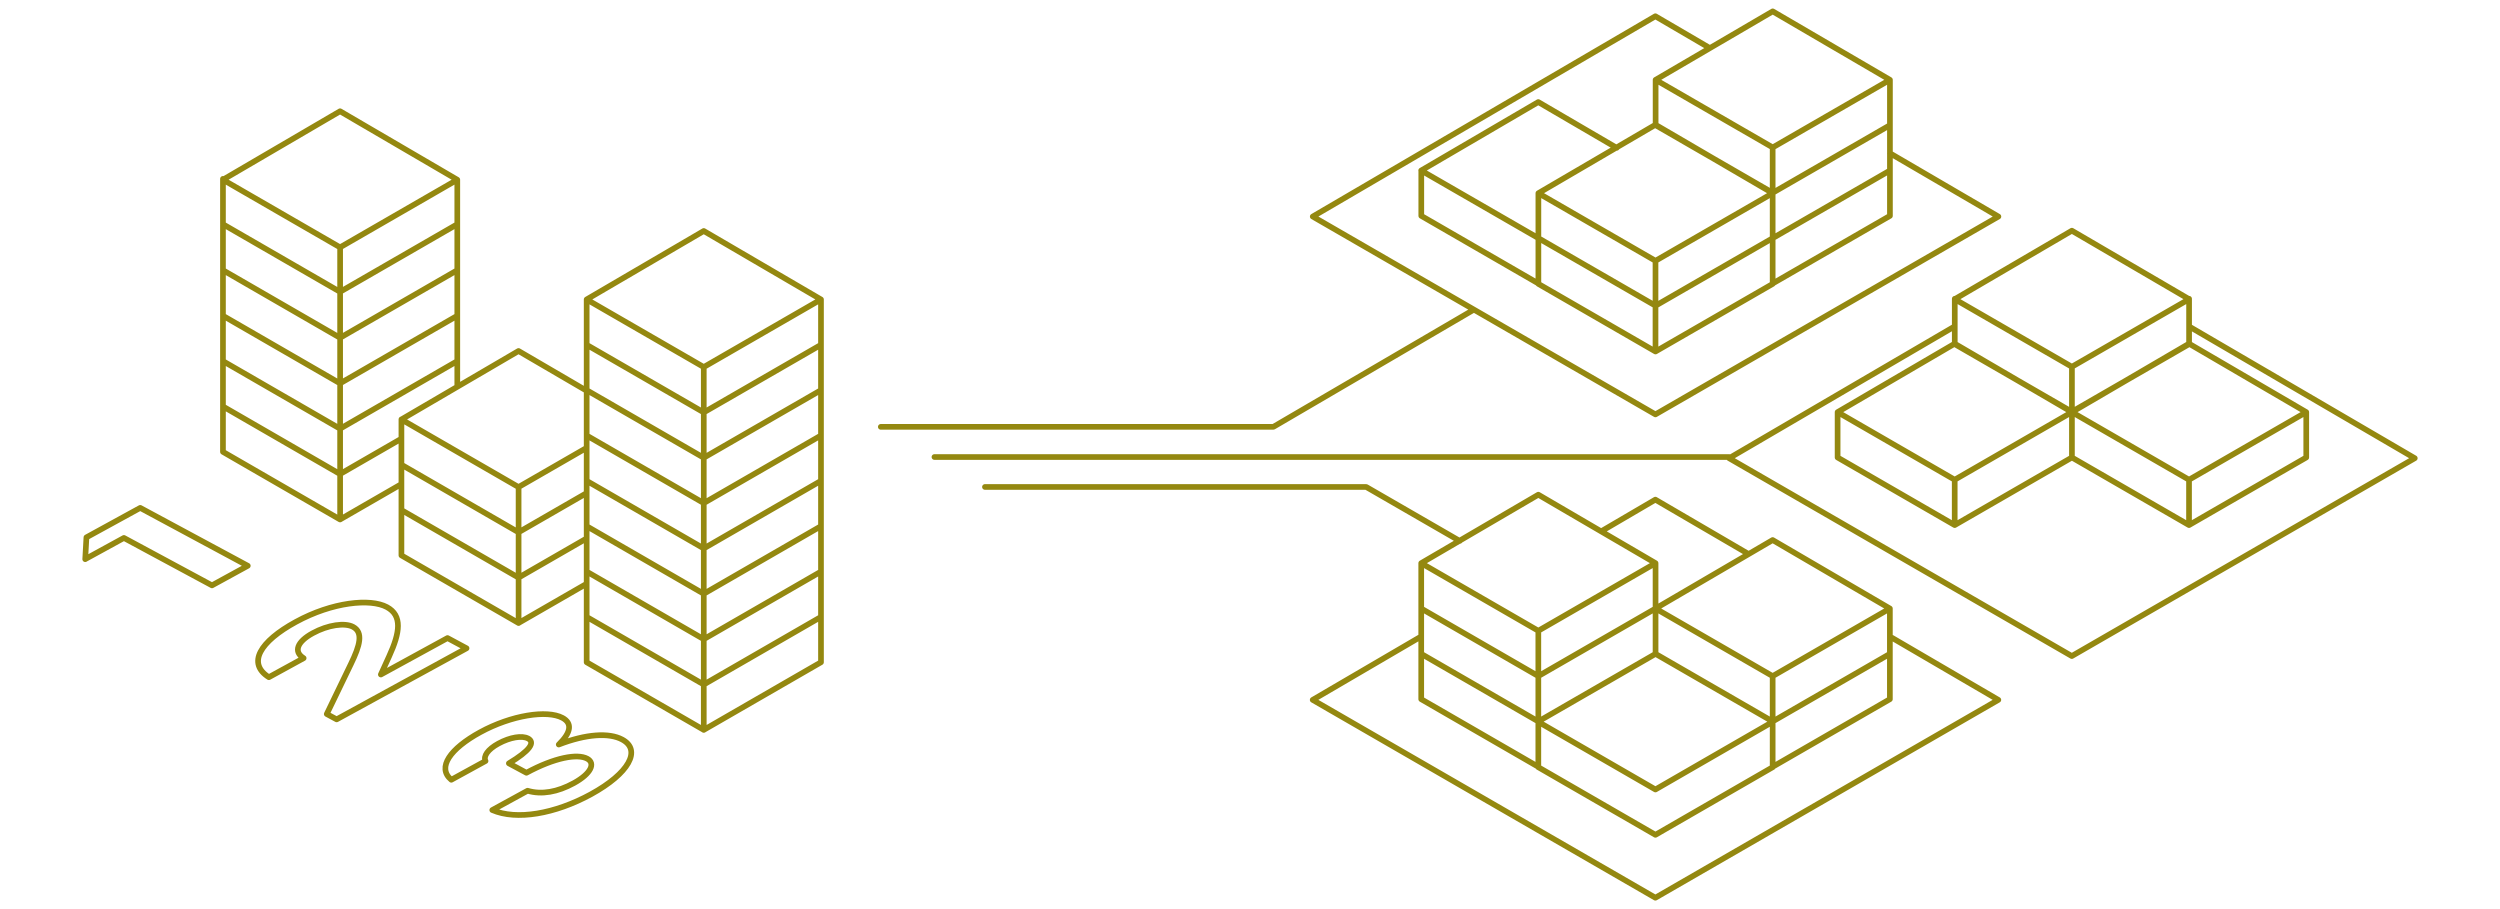<svg width="440" height="160" viewBox="0 0 440 160" fill="none" xmlns="http://www.w3.org/2000/svg">
<path d="M281.797 93.526L291.347 87.936L307.757 97.516M344.038 57.434L304.327 80.645L364.639 115.467L425 80.645L385.279 57.454M344.038 52.583V60.564L364.649 72.465L385.279 60.564V52.583M344.028 84.435L364.659 72.534M344.028 84.435L323.418 72.534M344.028 84.435V92.416M364.659 72.534L344.028 60.484L323.418 72.534M364.659 72.534L385.269 60.484L405.9 72.534M364.659 72.534L385.269 84.435M323.418 72.534V80.515L344.028 92.416M385.269 84.435L405.9 72.534M385.269 84.435V92.416M405.9 72.534V80.515L385.269 92.416M364.659 64.554V80.515M364.659 80.515L385.269 92.416M364.659 80.515L344.028 92.416M250.126 112.017L231.035 123.178L291.347 158L351.708 123.178L332.988 112.247M256.916 95.206L240.456 85.705H173.354M270.746 135.029L291.357 146.929L311.987 135.029M270.746 127.048L291.357 138.949L311.987 127.048M311.987 134.959L332.618 123.058V115.077M332.618 115.077L311.987 126.978L291.377 115.077M332.618 115.077V107.097M291.377 107.097V115.077M291.377 107.097L270.746 118.997L250.136 107.097M291.377 107.097V99.116M291.377 107.097L311.987 95.046L332.618 107.097M291.377 107.097L311.987 118.997M291.377 115.077L270.746 126.978L250.136 115.077M332.618 107.097L311.987 118.997M250.136 99.116V107.097M250.136 99.116L270.746 87.065L291.377 99.116M250.136 99.116L270.746 111.017M250.136 107.097V115.077M291.377 99.116L270.746 111.017M270.746 111.017V135.039M250.136 115.077V123.058L270.746 134.959M311.987 118.997V135.039M300.927 8.46L291.347 2.86L231.045 38.112L291.357 72.934L351.718 38.112L332.618 26.962M155.023 75.125H224.115L259.406 54.493M284.537 26.021L270.736 17.961L250.126 30.012L291.367 53.803M291.367 45.903L311.997 34.002L291.367 21.951L270.756 34.002M291.367 45.903L270.756 34.002M291.367 45.903V61.864M270.756 34.002V49.963L291.367 61.864M291.367 61.864L311.997 49.963M311.997 49.893L332.628 37.992V30.012M332.628 30.012L291.387 53.803M332.628 30.012V22.031M332.628 22.031L311.997 33.932L291.387 22.031V14.051M332.628 22.031V14.051M291.387 14.051L311.997 2L332.628 14.051M291.387 14.051L311.997 25.951L332.628 14.051M250.146 30.012V37.992L270.756 49.893M311.987 25.942V49.963M70.651 73.805V97.746L91.262 109.647L103.252 102.736M70.651 89.766L91.262 101.666L103.252 94.756M70.651 81.785L91.262 93.686L103.252 86.775M103.252 92.606L123.863 104.507L144.493 92.606M103.252 84.625L123.863 96.526L144.493 84.625M103.252 76.645L123.863 88.546L144.493 76.645M103.252 68.664L123.863 80.565L144.493 68.664M103.252 60.684L123.863 72.585L144.493 60.684M144.493 52.703L123.863 64.604L103.252 52.703M144.493 52.703L123.863 40.653L103.252 52.703M144.493 52.703V116.557L123.863 128.458L103.252 116.557V52.703M103.252 108.577L123.863 120.478L144.493 108.577M103.252 100.596L123.863 112.497L144.493 100.596M39.241 71.544V79.525L59.851 91.426L70.651 85.195M80.482 31.632V68.064M80.482 31.632L59.851 43.533L39.241 31.632L59.851 19.581L80.482 31.632ZM39.241 63.554V71.534L59.851 83.435L70.651 77.205M39.241 63.554V55.573M39.241 63.554L59.851 75.455L80.482 63.554M39.241 55.573V47.593M39.241 55.573L59.851 67.474L80.482 55.573M39.241 39.572V47.553L59.851 59.454L80.482 47.553M39.241 31.482V39.462L59.851 51.363L80.482 39.462M103.252 68.774L91.262 61.774L70.651 73.825L91.262 85.725L103.252 78.815M123.863 64.614V128.468M59.861 43.533V91.426M91.272 85.715V109.657M304.337 80.435H164.464M364.649 64.554L385.279 52.653L364.649 40.602L344.038 52.653L364.649 64.554ZM57.511 125.668L59.251 126.608L82.112 114.097L78.762 112.297L67.031 118.717L68.491 115.507C70.421 111.297 70.831 108.327 68.091 106.847C65.191 105.287 58.511 105.937 52.071 109.457C45.721 112.927 43.451 116.747 47.321 119.188L53.441 115.837C51.631 114.707 52.271 112.957 55.031 111.447C57.741 109.957 60.721 109.567 62.141 110.327C63.961 111.307 63.361 113.577 61.761 116.867L57.511 125.668ZM92.922 129.958C94.262 130.678 93.242 132.128 89.562 134.348L92.652 136.009C97.642 133.308 101.632 132.608 103.352 133.528C104.832 134.328 104.052 136.149 101.012 137.819C98.112 139.409 95.322 139.899 92.852 139.169L86.642 142.569C90.902 144.419 97.662 143.259 104.012 139.789C110.722 136.109 112.942 132.008 109.512 130.158C107.192 128.908 103.142 129.178 98.342 131.038C100.552 128.878 100.722 127.278 99.002 126.348C96.312 124.898 90.022 125.858 84.502 128.878C79.262 131.748 76.832 135.089 79.432 137.239L85.452 133.938C85.032 133.108 85.832 131.898 87.722 130.868C89.792 129.738 91.892 129.418 92.922 129.968V129.958ZM15 98.406L21.81 94.676L37.31 103.026L43.611 99.576L24.68 89.386L15.21 94.576L15 98.416V98.406Z" stroke="#948810" stroke-linecap="round" stroke-linejoin="round"/>
</svg>
